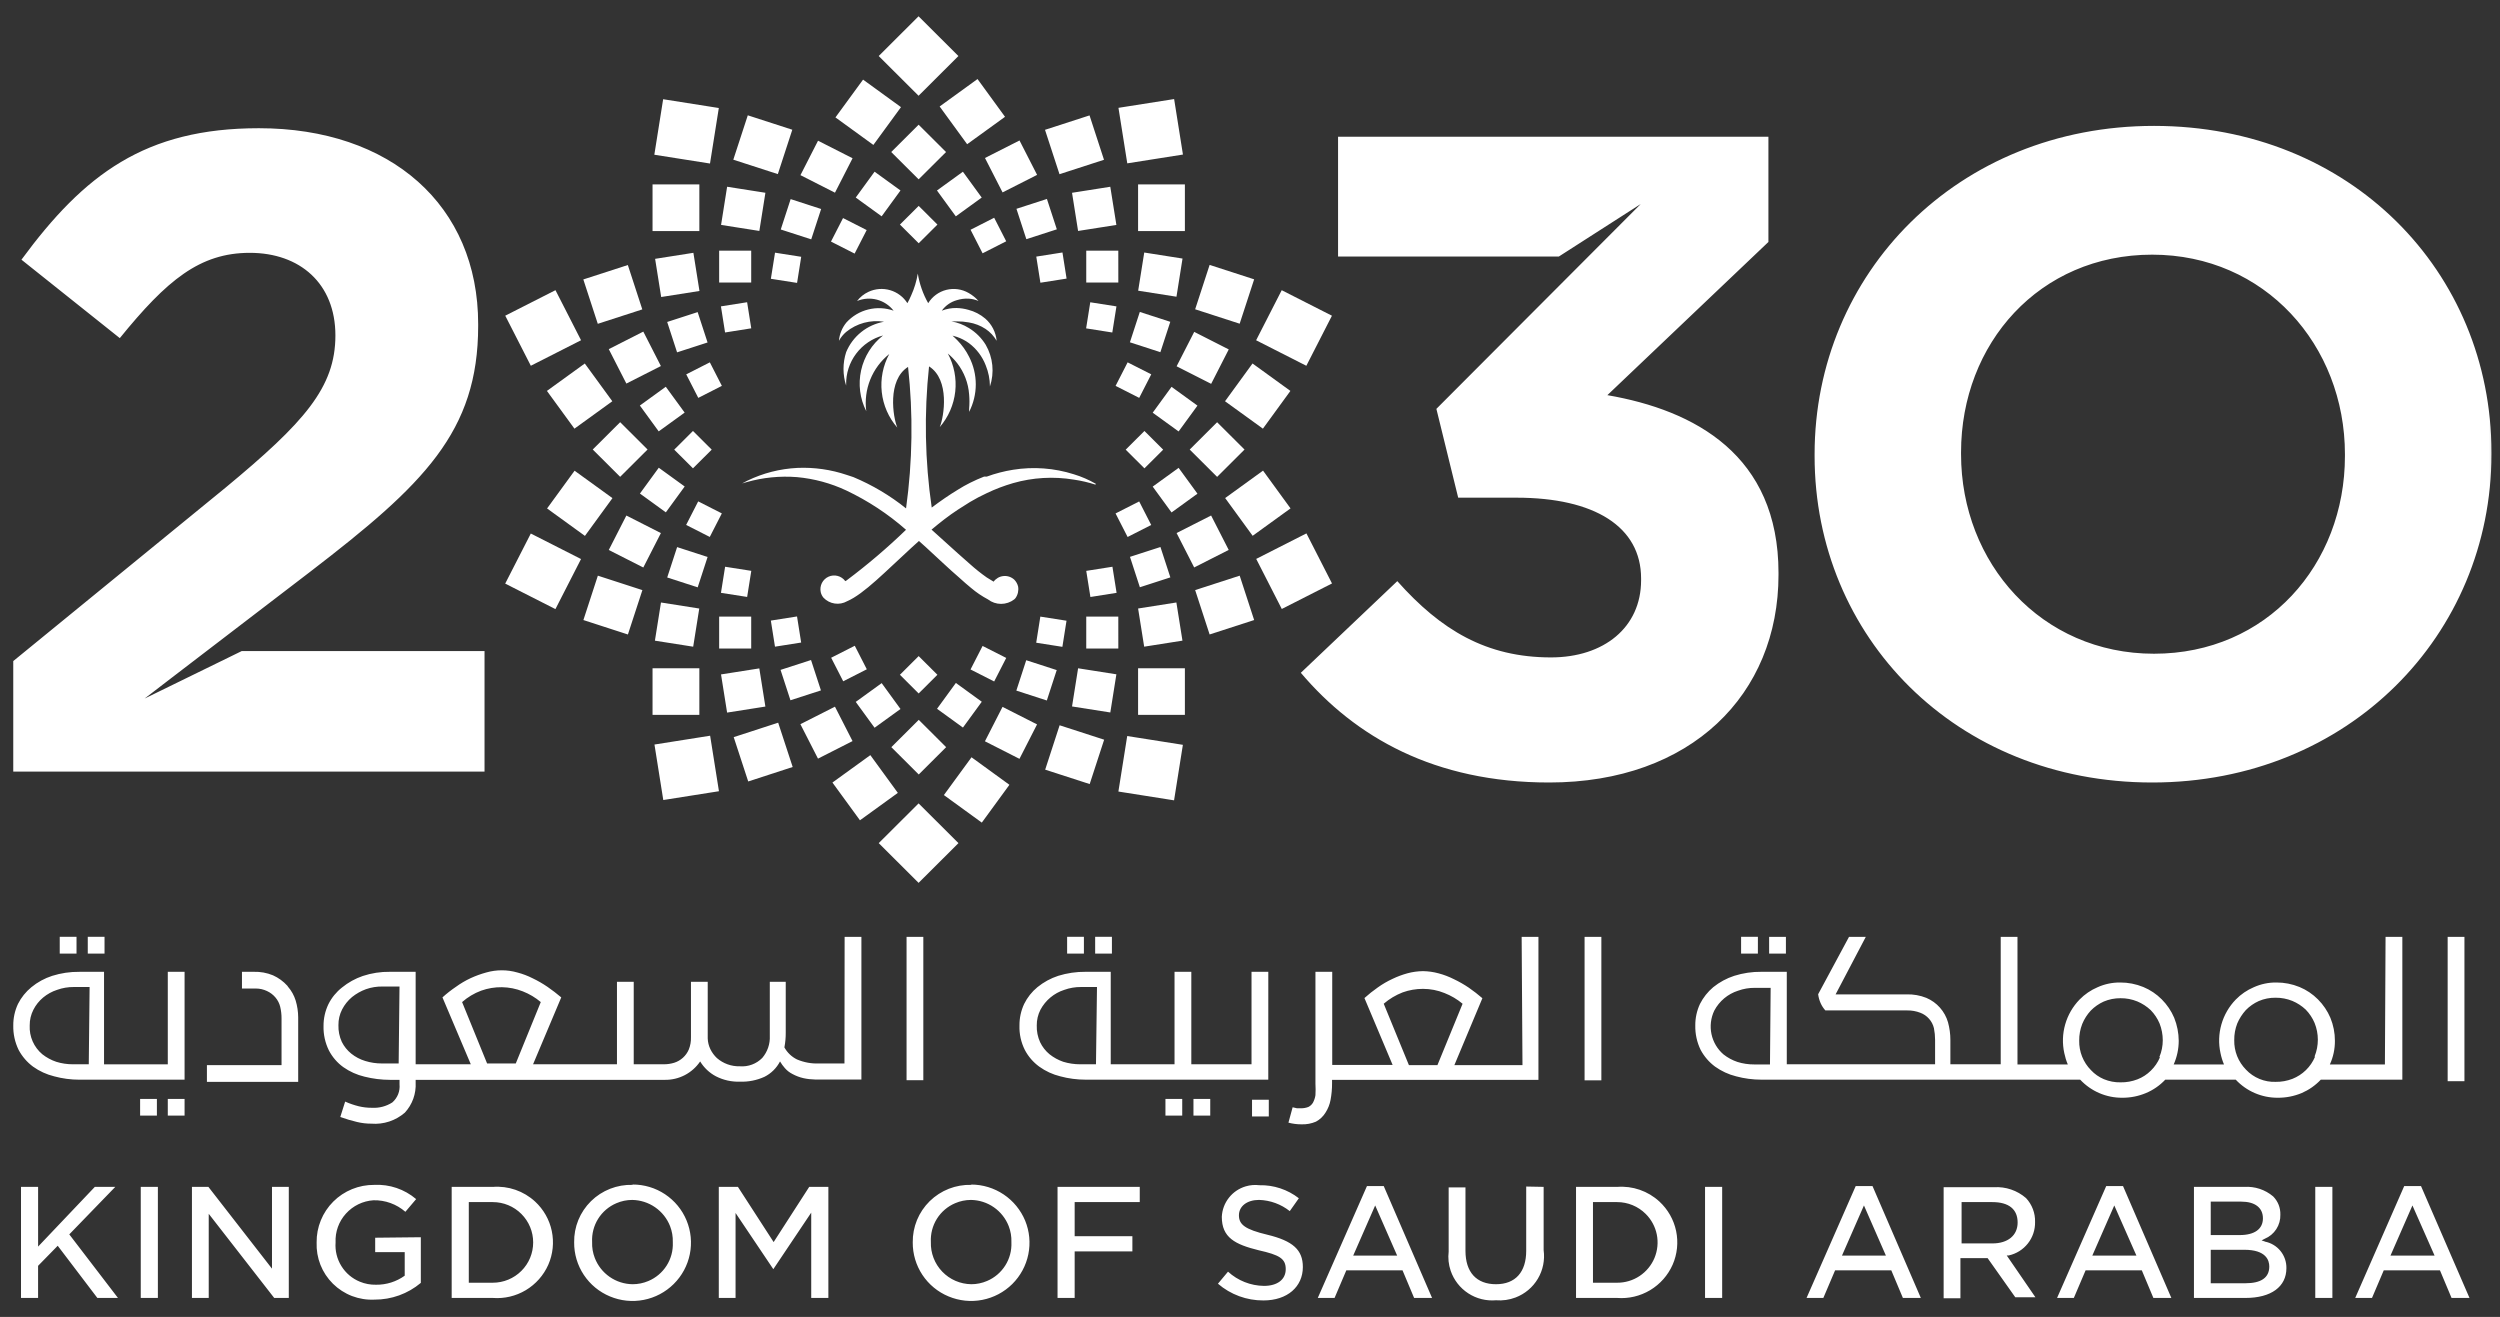 <svg width="112" height="59" viewBox="0 0 112 59" fill="none" xmlns="http://www.w3.org/2000/svg">
<rect x="0" y="0" width="112" height="59" fill="#333333" stroke="none"/>
<mask id="mask0_2226_8" style="mask-type:luminance" maskUnits="userSpaceOnUse" x="0" y="0" width="112" height="59">
<path d="M0 0H112V59H0V0Z" fill="white"/>
</mask>
<g mask="url(#mask0_2226_8)">
<path d="M5.284 58.147H4.361L2.586 55.81L1.706 56.709V58.147H0.941V53.172H1.707V55.847L4.248 53.172H5.165L3.104 55.3L5.284 58.147ZM7.073 53.172H6.306V58.147H7.073V53.172ZM12.938 53.172V58.147H12.284L9.351 54.378V58.148H8.599V53.172H9.336L12.185 56.836V53.172H12.938ZM18.853 55.428V57.473C18.272 57.961 17.537 58.227 16.778 58.223C16.435 58.24 16.092 58.185 15.771 58.063C15.451 57.94 15.159 57.752 14.915 57.511C14.671 57.27 14.481 56.981 14.355 56.663C14.23 56.344 14.172 56.003 14.185 55.661C14.181 55.322 14.244 54.985 14.373 54.671C14.501 54.356 14.69 54.071 14.931 53.831C15.171 53.591 15.457 53.401 15.772 53.273C16.086 53.145 16.423 53.08 16.763 53.083C17.448 53.047 18.121 53.275 18.643 53.72L18.161 54.289C17.766 53.945 17.257 53.76 16.733 53.772C16.259 53.802 15.815 54.018 15.497 54.371C15.178 54.723 15.012 55.187 15.034 55.661C15.006 56.032 15.097 56.402 15.293 56.718C15.488 57.035 15.779 57.281 16.124 57.421C16.353 57.516 16.599 57.561 16.846 57.556C17.306 57.562 17.757 57.42 18.131 57.151V56.095H16.808V55.45L18.853 55.428ZM22.077 53.173H20.235V58.148H22.077C22.594 58.188 23.111 58.066 23.557 57.799C24.002 57.532 24.354 57.134 24.564 56.659C24.772 56.184 24.826 55.657 24.72 55.149C24.614 54.642 24.352 54.181 23.971 53.829C23.717 53.595 23.418 53.416 23.092 53.303C22.766 53.19 22.421 53.146 22.077 53.173ZM22.077 57.466H21.002V53.854H22.077C22.557 53.854 23.018 54.044 23.357 54.384C23.525 54.552 23.658 54.751 23.749 54.97C23.84 55.189 23.886 55.423 23.886 55.661C23.886 55.898 23.84 56.133 23.749 56.352C23.658 56.571 23.525 56.77 23.357 56.937C23.018 57.276 22.557 57.466 22.077 57.466ZM28.338 53.082C27.994 53.072 27.652 53.132 27.333 53.257C27.013 53.383 26.722 53.571 26.477 53.812C26.232 54.053 26.039 54.341 25.909 54.658C25.779 54.976 25.716 55.317 25.722 55.66C25.718 56.177 25.869 56.684 26.155 57.115C26.441 57.546 26.849 57.882 27.327 58.08C27.804 58.28 28.33 58.334 28.838 58.235C29.347 58.136 29.814 57.889 30.182 57.524C30.55 57.16 30.802 56.695 30.904 56.188C31.007 55.68 30.956 55.154 30.758 54.676C30.561 54.197 30.224 53.789 29.793 53.502C29.362 53.216 28.855 53.064 28.338 53.067V53.082ZM30.142 55.66C30.158 56.026 30.062 56.388 29.866 56.697C29.67 57.007 29.384 57.248 29.046 57.39C28.822 57.485 28.581 57.534 28.338 57.533C27.971 57.528 27.614 57.414 27.312 57.204C27.011 56.995 26.779 56.7 26.647 56.358C26.559 56.131 26.518 55.889 26.527 55.645C26.508 55.279 26.602 54.915 26.796 54.603C26.99 54.292 27.276 54.048 27.614 53.904C27.838 53.807 28.079 53.757 28.324 53.757C28.691 53.763 29.048 53.877 29.35 54.086C29.652 54.295 29.885 54.589 30.019 54.931C30.107 55.159 30.149 55.401 30.142 55.645V55.66ZM37.111 53.172V58.147H36.343V54.326L34.645 56.859L32.953 54.341V58.147H32.202V53.172H33.059L34.659 55.645L36.253 53.172H37.111ZM43.515 53.082C43.171 53.072 42.829 53.132 42.508 53.257C42.188 53.383 41.897 53.572 41.651 53.812C41.406 54.053 41.212 54.341 41.081 54.658C40.951 54.976 40.886 55.317 40.891 55.66C40.887 56.177 41.038 56.683 41.323 57.114C41.609 57.545 42.016 57.881 42.494 58.079C42.971 58.279 43.497 58.334 44.005 58.235C44.513 58.137 44.981 57.89 45.349 57.526C45.715 57.163 45.966 56.7 46.069 56.194C46.172 55.688 46.123 55.164 45.927 54.686C45.729 54.209 45.394 53.8 44.965 53.512C44.535 53.224 44.031 53.07 43.514 53.068L43.515 53.082ZM45.311 55.66C45.327 56.025 45.231 56.386 45.036 56.694C44.841 57.003 44.557 57.245 44.221 57.387C43.998 57.483 43.758 57.533 43.515 57.533C43.271 57.53 43.03 57.479 42.806 57.382C42.582 57.285 42.38 57.144 42.211 56.968C42.042 56.792 41.911 56.585 41.824 56.358C41.736 56.131 41.695 55.888 41.703 55.645C41.684 55.279 41.778 54.915 41.972 54.603C42.166 54.292 42.452 54.048 42.79 53.904C43.014 53.807 43.256 53.757 43.5 53.757C43.867 53.762 44.224 53.877 44.525 54.086C44.826 54.295 45.058 54.59 45.191 54.932C45.279 55.159 45.319 55.402 45.311 55.645V55.66ZM48.145 53.854V55.382H50.731V56.064H48.145V58.147H47.378V53.172H51.061V53.854H48.145ZM58.368 56.761C58.368 57.645 57.676 58.26 56.601 58.26C55.854 58.264 55.13 57.998 54.564 57.51L55.015 56.97C55.455 57.373 56.028 57.6 56.625 57.608C57.218 57.608 57.601 57.33 57.601 56.858C57.601 56.386 57.323 56.222 56.391 56.012C55.324 55.749 54.737 55.442 54.737 54.513C54.751 54.202 54.862 53.904 55.055 53.659C55.247 53.414 55.511 53.236 55.81 53.148C56.008 53.09 56.216 53.072 56.421 53.098C57.059 53.083 57.684 53.289 58.188 53.682L57.782 54.258C57.389 53.947 56.907 53.771 56.406 53.756C55.872 53.756 55.504 54.034 55.504 54.446C55.504 54.858 55.774 55.076 56.774 55.315C57.924 55.592 58.368 55.997 58.368 56.761ZM61.991 53.135H61.24L59.037 58.147H59.789L60.315 56.911H62.833L63.352 58.147H64.156L61.991 53.135ZM60.623 56.252L61.608 54.004L62.593 56.252H60.623ZM69.155 53.172V56.005C69.216 56.449 69.125 56.901 68.896 57.287C68.667 57.673 68.314 57.969 67.895 58.128C67.616 58.234 67.318 58.276 67.021 58.252C66.583 58.29 66.145 58.181 65.777 57.941C65.409 57.701 65.132 57.345 64.99 56.929C64.896 56.654 64.865 56.361 64.9 56.072V53.195H65.653V56.035C65.653 57.001 66.149 57.533 67.021 57.533C67.893 57.533 68.374 56.986 68.374 56.035V53.157L69.155 53.172ZM72.447 53.173H70.606V58.148H72.447C72.964 58.188 73.481 58.066 73.927 57.799C74.372 57.532 74.724 57.134 74.934 56.659C75.142 56.184 75.196 55.657 75.09 55.149C74.984 54.642 74.722 54.181 74.341 53.829C74.087 53.595 73.788 53.416 73.462 53.303C73.136 53.19 72.791 53.146 72.447 53.173ZM72.447 57.466H71.365V53.854H72.447C72.927 53.854 73.388 54.044 73.728 54.384C73.982 54.636 74.155 54.959 74.225 55.309C74.295 55.66 74.259 56.024 74.122 56.355C73.985 56.685 73.752 56.967 73.454 57.165C73.156 57.363 72.805 57.468 72.447 57.466ZM77.153 53.172H76.386V58.147H77.153V53.172ZM83.888 53.135H83.136L80.934 58.147H81.686L82.212 56.911H84.73L85.249 58.147H86.053L83.888 53.135ZM82.52 56.252L83.505 54.004L84.489 56.252H82.52ZM89.901 56.244H89.991C90.331 56.17 90.634 55.98 90.849 55.707C91.065 55.434 91.178 55.094 91.171 54.746C91.183 54.349 91.037 53.964 90.766 53.674C90.37 53.33 89.854 53.155 89.33 53.187H87.075V58.162H87.827V56.364H89.045L90.285 58.118H91.187L89.901 56.244ZM87.879 55.704V53.854H89.255C90.007 53.854 90.39 54.184 90.39 54.768C90.39 55.352 89.947 55.705 89.263 55.705L87.879 55.704ZM95.111 53.135H94.359L92.157 58.147H92.908L93.435 56.911H95.953L96.471 58.147H97.276L95.111 53.135ZM93.735 56.252L94.72 54.004L95.712 56.252H93.735ZM101.476 55.623L101.319 55.57L101.461 55.496C101.673 55.409 101.854 55.258 101.979 55.065C102.104 54.872 102.167 54.646 102.16 54.416C102.164 54.265 102.138 54.115 102.083 53.974C102.027 53.834 101.943 53.706 101.837 53.599C101.477 53.295 101.014 53.142 100.544 53.173H98.289V58.148H100.597C101.747 58.148 102.431 57.646 102.431 56.814C102.436 56.533 102.342 56.259 102.164 56.041C101.987 55.823 101.737 55.675 101.461 55.623H101.476ZM99.041 53.833H100.409C101.018 53.833 101.379 54.102 101.379 54.582C101.379 55.061 101.003 55.331 100.341 55.331H99.041V53.833ZM100.605 57.489H99.041V55.99H100.544C101.522 55.99 101.664 56.462 101.664 56.74C101.664 57.249 101.281 57.489 100.605 57.489ZM104.491 53.172H103.724V58.147H104.491V53.172ZM108.461 53.135H107.709L105.514 58.147H106.266L106.792 56.911H109.31L109.829 58.147H110.633L108.461 53.135ZM107.093 56.252L108.077 54.004L109.07 56.252H107.093ZM80.009 41.972H79.257V42.721H80.009V41.972ZM70.989 48.4H71.741V41.972H70.989V48.4ZM8.269 43.538H7.517V47.681H4.661V43.538H3.556C3.143 43.533 2.732 43.594 2.338 43.718C1.998 43.828 1.682 44 1.406 44.227C1.156 44.432 0.951 44.687 0.805 44.977C0.664 45.279 0.592 45.609 0.595 45.943C0.586 46.321 0.669 46.696 0.835 47.037C0.992 47.331 1.213 47.587 1.481 47.786C1.766 47.99 2.088 48.137 2.428 48.22C2.796 48.32 3.175 48.37 3.556 48.37H8.269V43.538ZM3.977 47.68H3.27C3.015 47.681 2.762 47.644 2.519 47.568C2.293 47.492 2.082 47.377 1.895 47.23C1.708 47.073 1.56 46.875 1.462 46.652C1.364 46.428 1.319 46.185 1.331 45.941C1.328 45.697 1.384 45.455 1.496 45.237C1.602 45.027 1.751 44.841 1.932 44.69C2.116 44.537 2.328 44.42 2.556 44.346C2.797 44.259 3.052 44.216 3.308 44.218H4.014L3.977 47.68ZM6.277 49.98H7.029V49.231H6.277V49.98ZM4.683 41.97H3.932V42.72H4.683V41.97ZM48.559 41.97H47.807V42.72H48.559V41.97ZM7.517 49.98H8.269V49.231H7.517V49.98ZM49.814 41.97H49.063V42.72H49.814V41.97ZM78.754 41.97H78.001V42.72H78.753L78.754 41.97ZM3.428 41.97H2.676V42.72H3.428V41.97ZM52.212 49.98H52.964V49.231H52.212V49.98ZM56.82 43.537H56.068V47.68H53.371V43.537H52.619V47.68H49.761V43.537H48.633C48.218 43.533 47.804 43.594 47.408 43.717C47.068 43.828 46.753 44.001 46.476 44.226C46.227 44.431 46.025 44.686 45.882 44.976C45.741 45.279 45.669 45.608 45.672 45.942C45.659 46.321 45.742 46.697 45.912 47.036C46.066 47.332 46.288 47.588 46.558 47.785C46.841 47.989 47.16 48.136 47.498 48.219C47.868 48.319 48.25 48.369 48.633 48.369H56.819L56.82 43.537ZM49.1 47.68H48.386C48.131 47.68 47.878 47.642 47.634 47.568C47.411 47.491 47.203 47.377 47.018 47.23C46.84 47.083 46.697 46.899 46.597 46.691C46.49 46.456 46.439 46.199 46.447 45.941C46.444 45.697 46.5 45.455 46.612 45.237C46.838 44.813 47.221 44.493 47.679 44.346C47.92 44.259 48.175 44.216 48.431 44.218H49.145L49.1 47.68ZM53.467 49.98H54.219V49.231H53.467V49.98ZM12.877 44.166C12.697 43.966 12.477 43.805 12.23 43.694C11.956 43.581 11.662 43.528 11.366 43.537H10.84V44.286H11.464C11.635 44.286 11.804 44.324 11.96 44.398C12.108 44.466 12.239 44.565 12.343 44.69C12.443 44.81 12.516 44.951 12.553 45.102C12.595 45.279 12.615 45.459 12.613 45.642V47.717H9.27V48.467H13.359V45.575C13.357 45.321 13.319 45.069 13.246 44.825C13.176 44.596 13.058 44.384 12.9 44.203L12.877 44.166ZM68.207 47.717H65.156L66.411 44.72C66.217 44.552 66.013 44.394 65.802 44.248C65.589 44.104 65.365 43.976 65.133 43.866C64.912 43.755 64.682 43.667 64.442 43.604C64.216 43.543 63.984 43.511 63.75 43.507C63.514 43.51 63.279 43.542 63.051 43.604C62.824 43.667 62.602 43.749 62.39 43.851C62.154 43.96 61.93 44.09 61.72 44.241C61.512 44.386 61.314 44.544 61.127 44.713L62.39 47.71H59.684V43.537H58.932V48.549C58.942 48.721 58.942 48.894 58.932 49.066C58.914 49.184 58.876 49.298 58.819 49.403C58.77 49.484 58.7 49.549 58.616 49.591C58.508 49.633 58.393 49.653 58.278 49.651H58.105L57.91 49.606L57.722 50.295C57.914 50.346 58.109 50.371 58.308 50.37C58.53 50.378 58.751 50.337 58.955 50.25C59.131 50.155 59.279 50.016 59.383 49.845C59.495 49.672 59.572 49.479 59.609 49.275C59.655 49.029 59.678 48.779 59.676 48.527V48.377H68.922V41.971H68.17L68.207 47.717ZM63.119 47.717L61.991 44.967C62.243 44.75 62.531 44.578 62.841 44.458C63.132 44.353 63.441 44.3 63.751 44.301C64.081 44.301 64.407 44.364 64.712 44.488C65.007 44.603 65.282 44.765 65.524 44.968L64.397 47.718L63.119 47.717ZM56.091 50.017H56.842V49.268H56.091V50.017ZM109.655 48.437H110.407V41.971H109.655V48.437ZM106.844 47.687H104.378C104.529 47.356 104.606 46.995 104.604 46.631C104.605 46.276 104.536 45.925 104.401 45.597C104.27 45.289 104.081 45.01 103.845 44.773C103.609 44.535 103.328 44.346 103.018 44.218C102.689 44.083 102.336 44.014 101.981 44.016C101.634 44.012 101.29 44.084 100.973 44.226C100.668 44.355 100.393 44.544 100.162 44.78C99.859 45.093 99.638 45.475 99.519 45.893C99.399 46.312 99.385 46.753 99.478 47.178C99.513 47.353 99.565 47.523 99.635 47.688H97.381C97.529 47.355 97.606 46.995 97.607 46.631C97.605 46.277 97.536 45.926 97.404 45.597C97.273 45.289 97.084 45.01 96.848 44.773C96.612 44.535 96.331 44.346 96.021 44.218C95.691 44.083 95.339 44.014 94.983 44.016C94.636 44.013 94.292 44.084 93.976 44.226C93.671 44.355 93.395 44.544 93.164 44.78C92.861 45.093 92.64 45.475 92.521 45.893C92.401 46.312 92.387 46.753 92.48 47.178C92.516 47.353 92.568 47.523 92.638 47.688H90.383V41.971H89.632V47.68H87.377V46.586C87.377 46.319 87.341 46.057 87.271 45.799C87.201 45.556 87.077 45.332 86.909 45.142C86.742 44.953 86.534 44.804 86.301 44.705C86.019 44.592 85.718 44.539 85.415 44.548H82.235L83.588 41.971H82.836L81.453 44.541C81.471 44.682 81.508 44.816 81.566 44.945C81.619 45.063 81.689 45.17 81.776 45.267H85.445C85.645 45.264 85.845 45.3 86.031 45.372C86.181 45.428 86.315 45.521 86.421 45.641C86.528 45.761 86.603 45.906 86.64 46.062C86.674 46.235 86.692 46.41 86.692 46.586V47.68H80.048V43.537H78.911C78.498 43.532 78.087 43.593 77.693 43.717C77.351 43.828 77.033 44.001 76.753 44.226C76.506 44.434 76.304 44.689 76.159 44.976C76.018 45.279 75.946 45.608 75.949 45.942C75.941 46.32 76.023 46.695 76.189 47.036C76.347 47.33 76.567 47.586 76.836 47.785C77.119 47.987 77.438 48.135 77.776 48.219C78.147 48.319 78.525 48.369 78.911 48.369H93.192C93.433 48.626 93.724 48.831 94.047 48.97C94.371 49.11 94.719 49.181 95.072 49.179C95.438 49.182 95.801 49.111 96.139 48.969C96.466 48.832 96.761 48.628 97.004 48.369H100.161C100.401 48.626 100.692 48.831 101.016 48.97C101.339 49.109 101.688 49.181 102.04 49.179C102.409 49.182 102.774 49.111 103.115 48.969C103.439 48.829 103.73 48.626 103.972 48.369H107.625V41.971H106.873L106.844 47.687ZM79.295 47.687H78.588C78.333 47.688 78.08 47.651 77.837 47.575C77.611 47.499 77.4 47.385 77.213 47.238C76.938 47.002 76.749 46.681 76.674 46.327C76.599 45.972 76.644 45.602 76.8 45.275C77.025 44.85 77.408 44.529 77.867 44.383C78.107 44.296 78.362 44.253 78.619 44.256H79.325L79.295 47.687ZM96.764 47.373C96.669 47.596 96.531 47.797 96.358 47.965C96.187 48.135 95.982 48.268 95.757 48.355C95.517 48.447 95.262 48.493 95.005 48.489C94.747 48.495 94.491 48.446 94.253 48.347C94.034 48.254 93.837 48.116 93.675 47.942C93.503 47.769 93.369 47.562 93.278 47.336C93.188 47.109 93.143 46.867 93.148 46.623C93.145 46.367 93.191 46.113 93.284 45.874C93.374 45.654 93.504 45.45 93.667 45.274C93.833 45.105 94.029 44.968 94.246 44.87C94.483 44.769 94.739 44.718 94.998 44.72C95.255 44.718 95.511 44.766 95.749 44.863C95.971 44.956 96.175 45.088 96.351 45.253C96.52 45.426 96.655 45.629 96.749 45.852C96.843 46.091 96.891 46.345 96.892 46.601C96.892 46.858 96.842 47.113 96.742 47.351L96.764 47.373ZM103.71 47.35C103.615 47.572 103.477 47.773 103.304 47.942C103.131 48.111 102.926 48.243 102.702 48.332C102.462 48.425 102.207 48.471 101.951 48.467C101.703 48.476 101.456 48.432 101.226 48.337C100.997 48.243 100.79 48.101 100.62 47.92C100.449 47.746 100.314 47.54 100.223 47.314C100.133 47.087 100.089 46.845 100.094 46.601C100.09 46.345 100.136 46.09 100.229 45.851C100.323 45.631 100.451 45.431 100.613 45.252C100.779 45.082 100.975 44.946 101.191 44.848C101.429 44.746 101.685 44.695 101.943 44.698C102.201 44.695 102.456 44.744 102.695 44.84C102.917 44.933 103.121 45.065 103.296 45.23C103.465 45.403 103.6 45.607 103.694 45.83C103.888 46.31 103.888 46.847 103.694 47.328L103.71 47.35ZM37.832 47.643H36.697C36.357 47.658 36.018 47.596 35.705 47.463C35.466 47.345 35.269 47.157 35.141 46.923C35.183 46.703 35.203 46.481 35.201 46.256V43.986H34.487V46.406C34.505 46.766 34.384 47.121 34.149 47.396C34.019 47.527 33.863 47.629 33.69 47.693C33.517 47.758 33.333 47.784 33.149 47.77C32.772 47.781 32.404 47.65 32.119 47.403C31.998 47.289 31.899 47.155 31.826 47.006C31.752 46.854 31.711 46.688 31.706 46.519V43.986H30.955V46.466C30.961 46.656 30.928 46.845 30.857 47.021C30.797 47.161 30.707 47.286 30.594 47.388C30.481 47.49 30.348 47.566 30.203 47.612C30.054 47.657 29.899 47.68 29.744 47.68H28.391V43.986H27.64V47.68H23.881L25.144 44.683C24.946 44.516 24.741 44.358 24.528 44.211C24.317 44.067 24.096 43.939 23.866 43.829C23.645 43.717 23.415 43.629 23.175 43.567C22.721 43.437 22.239 43.437 21.785 43.567C21.544 43.633 21.311 43.717 21.085 43.821C20.852 43.93 20.631 44.06 20.424 44.211C20.212 44.354 20.011 44.511 19.822 44.683L21.092 47.68H18.621V43.537H17.471C17.057 43.531 16.645 43.594 16.253 43.724C15.914 43.84 15.598 44.015 15.321 44.241C15.064 44.443 14.856 44.699 14.711 44.991C14.567 45.294 14.492 45.627 14.494 45.964C14.484 46.343 14.567 46.718 14.734 47.058C14.888 47.355 15.109 47.612 15.381 47.808C15.666 48.008 15.988 48.154 16.328 48.234C16.701 48.328 17.085 48.376 17.47 48.377H17.899V48.579C17.913 48.73 17.892 48.883 17.836 49.023C17.779 49.164 17.69 49.29 17.576 49.389C17.306 49.563 16.987 49.647 16.666 49.629C16.465 49.63 16.267 49.608 16.072 49.561C15.863 49.509 15.659 49.439 15.463 49.351L15.245 50.041C15.515 50.138 15.765 50.212 15.997 50.265C16.207 50.316 16.421 50.341 16.637 50.34C16.907 50.362 17.18 50.329 17.438 50.244C17.696 50.159 17.934 50.023 18.139 49.845C18.304 49.665 18.432 49.454 18.515 49.224C18.597 48.994 18.634 48.749 18.621 48.505V48.377H29.781C30.093 48.382 30.401 48.309 30.678 48.166C30.955 48.022 31.192 47.811 31.367 47.553C31.538 47.834 31.782 48.065 32.074 48.219C32.406 48.389 32.776 48.471 33.149 48.459C33.526 48.472 33.902 48.398 34.246 48.242C34.546 48.092 34.791 47.85 34.945 47.552C35.008 47.66 35.081 47.76 35.163 47.852C35.259 47.962 35.371 48.049 35.501 48.115C35.657 48.2 35.823 48.263 35.997 48.302C36.168 48.34 36.341 48.359 36.516 48.362H38.591V41.971H37.839L37.832 47.643ZM17.86 47.643H17.109C16.854 47.644 16.6 47.606 16.357 47.53C16.13 47.461 15.918 47.349 15.733 47.2C15.557 47.057 15.414 46.879 15.313 46.676C15.206 46.441 15.154 46.184 15.162 45.926C15.159 45.681 15.215 45.44 15.327 45.222C15.437 45.01 15.587 44.822 15.771 44.668C15.958 44.518 16.169 44.398 16.395 44.316C16.636 44.231 16.891 44.191 17.146 44.196H17.898L17.86 47.643ZM21.822 47.643L20.702 44.893C20.952 44.673 21.239 44.5 21.552 44.383C22.158 44.165 22.823 44.175 23.422 44.413C23.715 44.528 23.987 44.69 24.227 44.893L23.107 47.643H21.822ZM40.614 48.392H41.365V41.971H40.614V48.392ZM96.501 5.64C87.691 5.64 81.294 12.263 81.294 20.348V20.43C81.294 28.515 87.616 35.056 96.418 35.056C105.22 35.056 111.617 28.433 111.617 20.348V20.266C111.617 12.181 105.304 5.64 96.501 5.64ZM105.053 20.43C105.053 25.3 101.551 29.287 96.499 29.287C91.449 29.287 87.855 25.226 87.855 20.347V20.266C87.855 15.388 91.365 11.409 96.417 11.409C101.469 11.409 105.053 15.47 105.053 20.348V20.43ZM10.831 29.167H21.707V34.569H0.594V29.616L10.095 21.854C13.635 18.924 15.026 17.358 15.026 15.028C15.026 12.698 13.432 11.327 11.192 11.327C8.952 11.327 7.479 12.548 5.367 15.148L0.961 11.634C3.772 7.813 6.501 5.744 11.597 5.744C17.506 5.744 21.422 9.199 21.422 14.519V14.601C21.422 19.351 18.979 21.711 13.905 25.608L7.689 30.366L6.479 31.295L10.831 29.167ZM79.677 25.667V25.75C79.677 31.115 75.761 35.056 69.401 35.056C64.267 35.056 60.72 33.026 58.277 30.141L62.599 26.035C64.553 28.23 66.59 29.452 69.484 29.452C71.852 29.452 73.521 28.11 73.521 25.997V25.915C73.521 23.6 71.438 22.296 67.936 22.296H65.327L64.35 18.317L73.506 9.139L69.837 11.492H59.945V6.127H79.225V10.84L72.01 17.703C75.918 18.377 79.677 20.384 79.677 25.667ZM49.092 21.674C48.781 21.495 48.45 21.351 48.107 21.247C47.228 20.968 46.297 20.899 45.387 21.045C44.984 21.109 44.589 21.212 44.207 21.352H44.086C43.876 21.434 43.672 21.524 43.462 21.629C43.252 21.734 43.109 21.817 42.928 21.929C42.53 22.169 42.131 22.446 41.741 22.739C41.436 20.644 41.396 18.519 41.621 16.414C42.56 17.006 42.297 18.662 42.101 19.134C42.488 18.686 42.73 18.131 42.795 17.542C42.859 16.953 42.743 16.358 42.462 15.837C42.618 15.968 42.759 16.113 42.883 16.272C43.195 16.677 43.381 17.164 43.417 17.673C43.436 17.886 43.436 18.098 43.417 18.31C43.42 18.357 43.42 18.405 43.417 18.452C43.612 18.071 43.715 17.648 43.715 17.22C43.715 16.791 43.612 16.369 43.417 15.987C43.28 15.711 43.099 15.458 42.883 15.238L42.673 15.036L42.876 15.096C43.067 15.162 43.245 15.254 43.409 15.373C43.749 15.628 44.009 15.973 44.161 16.369C44.283 16.669 44.347 16.989 44.349 17.313C44.451 17.007 44.488 16.682 44.455 16.36C44.423 16.039 44.322 15.728 44.161 15.448C43.974 15.142 43.716 14.885 43.409 14.698C43.168 14.548 42.9 14.446 42.62 14.398H42.868C43.048 14.397 43.226 14.412 43.402 14.444C43.67 14.488 43.926 14.587 44.153 14.736C44.357 14.873 44.527 15.056 44.65 15.268C44.614 14.882 44.431 14.525 44.138 14.271C43.92 14.086 43.663 13.953 43.387 13.881C43.213 13.831 43.033 13.803 42.853 13.799C42.627 13.795 42.402 13.836 42.192 13.919C42.357 13.689 42.595 13.523 42.868 13.447C43.04 13.393 43.221 13.37 43.402 13.38C43.553 13.389 43.698 13.424 43.838 13.485C43.711 13.341 43.561 13.219 43.394 13.125C43.092 12.951 42.734 12.901 42.395 12.986C42.057 13.072 41.766 13.285 41.583 13.582C41.35 13.171 41.193 12.722 41.117 12.256C41.062 12.592 40.963 12.92 40.823 13.23C40.773 13.35 40.715 13.467 40.651 13.582C40.471 13.3 40.195 13.092 39.874 12.999C39.553 12.906 39.209 12.933 38.906 13.075C38.706 13.169 38.53 13.309 38.396 13.485C38.679 13.368 38.992 13.347 39.288 13.425C39.584 13.503 39.846 13.677 40.034 13.919C39.669 13.79 39.274 13.77 38.899 13.864C38.523 13.957 38.183 14.159 37.922 14.444C37.728 14.678 37.61 14.966 37.584 15.268C37.667 15.118 37.776 14.983 37.907 14.871C38.142 14.68 38.415 14.54 38.707 14.461C39 14.382 39.306 14.366 39.606 14.414C39.231 14.48 38.878 14.639 38.581 14.878C38.284 15.116 38.052 15.426 37.907 15.778C37.75 16.265 37.75 16.789 37.907 17.276V17.231C37.898 16.732 38.055 16.244 38.355 15.845C38.655 15.446 39.079 15.159 39.561 15.028C39.062 15.42 38.715 15.972 38.578 16.591C38.441 17.209 38.522 17.857 38.809 18.422C38.745 17.943 38.807 17.455 38.987 17.006C39.168 16.557 39.461 16.162 39.839 15.86C39.556 16.381 39.439 16.976 39.503 17.565C39.567 18.154 39.81 18.71 40.199 19.157C40.004 18.685 39.741 17.029 40.681 16.437C40.913 18.546 40.882 20.675 40.591 22.776C39.874 22.2 39.079 21.729 38.231 21.374L37.937 21.277C37.226 21.037 36.477 20.93 35.727 20.962C34.944 21 34.177 21.196 33.472 21.539L33.247 21.659L33.45 21.599C34.182 21.391 34.946 21.315 35.705 21.375C36.471 21.445 37.219 21.647 37.915 21.974C38.885 22.434 39.785 23.026 40.59 23.734C39.758 24.538 38.877 25.289 37.952 25.983C37.927 26.005 37.899 26.023 37.869 26.035C37.786 25.921 37.666 25.838 37.529 25.802C37.392 25.766 37.247 25.777 37.118 25.835C36.989 25.893 36.884 25.994 36.82 26.12C36.757 26.247 36.739 26.391 36.769 26.529C36.79 26.621 36.831 26.704 36.892 26.777C37.026 26.918 37.203 27.01 37.395 27.038C37.587 27.067 37.783 27.03 37.952 26.934C38.704 26.612 39.688 25.585 40.869 24.506L41.169 24.236L41.47 24.506C42.004 24.993 42.5 25.473 42.973 25.878C43.161 26.05 43.334 26.2 43.507 26.342C43.739 26.539 43.99 26.709 44.259 26.852C44.428 26.983 44.635 27.054 44.849 27.054C45.062 27.054 45.27 26.983 45.439 26.852L45.491 26.799C45.545 26.724 45.583 26.639 45.604 26.549C45.624 26.459 45.627 26.366 45.611 26.275C45.582 26.159 45.523 26.053 45.439 25.968C45.374 25.909 45.298 25.864 45.215 25.836C45.132 25.808 45.043 25.798 44.956 25.807C44.869 25.815 44.784 25.842 44.708 25.885C44.632 25.929 44.566 25.988 44.514 26.058L44.206 25.87C43.943 25.685 43.692 25.485 43.454 25.27L42.921 24.799L41.733 23.727C42.109 23.413 42.485 23.113 42.921 22.828L43.454 22.491C43.693 22.348 43.944 22.215 44.206 22.094C44.586 21.912 44.98 21.762 45.386 21.644C46.27 21.391 47.199 21.337 48.107 21.487C48.437 21.535 48.76 21.61 49.077 21.712M41.153 35.992L39.367 37.772L41.153 39.552L42.939 37.772L41.153 35.992ZM26.784 25.79L26.136 27.778L28.13 28.425L28.779 26.437L26.784 25.79ZM32.575 8.366L32.304 10.076L34.019 10.346L34.29 8.636L32.575 8.366ZM54.527 18.916L53.299 20.14L54.527 21.364L55.755 20.14L54.527 18.916ZM53.501 14.868L52.712 16.41L54.26 17.196L55.048 15.654L53.501 14.868ZM34.017 29.944L32.302 30.214L32.574 31.924L34.289 31.654L34.017 29.944ZM49.741 8.367L48.027 8.637L48.298 10.347L50.014 10.077L49.741 8.367ZM37.406 31.659L35.858 32.444L36.646 33.987L38.194 33.201L37.406 31.659ZM41.155 5.587L39.927 6.811L41.155 8.034L42.383 6.811L41.155 5.587ZM39.181 7.692L38.337 8.85L39.498 9.691L40.342 8.533L39.181 7.692ZM42.823 30.596L41.979 31.754L43.14 32.595L43.984 31.438L42.823 30.596ZM31.255 13.982L29.89 14.424L30.333 15.785L31.699 15.343L31.255 13.982ZM51.988 24.506L50.623 24.947L51.066 26.309L52.432 25.867L51.988 24.506ZM29.513 20.954L28.669 22.111L29.83 22.953L30.674 21.795L29.513 20.954Z" fill="white"/>
<path d="M58.528 23.896L56.278 25.039L57.424 27.282L59.674 26.139L58.528 23.896ZM31.814 32.96L29.32 33.355L29.715 35.841L32.209 35.447L31.814 32.96ZM52.601 4.438L50.107 4.831L50.502 7.318L52.996 6.924L52.601 4.438ZM25.741 21.088L24.509 22.779L26.205 24.008L27.438 22.316L25.741 21.088ZM36.648 6.304L35.86 7.847L37.407 8.632L38.195 7.09L36.648 6.304ZM28.82 14.856L27.273 15.642L28.061 17.184L29.608 16.399L28.82 14.856ZM41.16 32.249L39.932 33.473L41.16 34.697L42.387 33.473L41.16 32.249ZM51.063 13.975L50.62 15.335L51.985 15.778L52.429 14.417L51.063 13.975ZM33.654 27.623H32.218V29.054H33.654V27.623ZM24.885 13L22.635 14.143L23.781 16.386L26.031 15.243L24.885 13ZM23.78 23.902L22.633 26.145L24.883 27.288L26.03 25.045L23.78 23.902ZM33.501 5.166L32.852 7.154L34.847 7.8L35.495 5.812L33.501 5.166ZM47.471 32.492L46.824 34.481L48.818 35.126L49.466 33.138L47.471 32.492ZM55.538 25.79L53.543 26.436L54.191 28.424L56.186 27.778L55.538 25.79ZM56.584 21.084L54.887 22.313L56.119 24.004L57.816 22.776L56.584 21.084ZM54.191 11.868L53.543 13.856L55.537 14.502L56.186 12.514L54.191 11.868ZM53.083 8.262H50.986V10.352H53.083V8.262ZM34.862 32.376L32.87 33.024L33.52 35.01L35.512 34.361L34.862 32.376ZM43.524 33.926L42.286 35.619L43.985 36.853L45.222 35.159L43.524 33.926ZM28.061 23.096L27.273 24.639L28.82 25.424L29.608 23.882L28.061 23.096ZM33.654 11.229H32.218V12.659H33.654V11.229ZM29.827 17.327L28.666 18.168L29.51 19.326L30.672 18.484L29.827 17.327ZM46.902 8.913L45.537 9.355L45.98 10.715L47.346 10.274L46.902 8.913ZM43.138 7.693L41.976 8.534L42.82 9.692L43.981 8.851L43.138 7.693ZM49.837 25.39L48.664 25.575L48.85 26.745L50.023 26.559L49.837 25.39ZM51.271 19.308L50.431 20.145L51.271 20.982L52.11 20.145L51.271 19.308ZM57.421 13.001L56.274 15.244L58.524 16.387L59.671 14.144L57.421 13.001ZM53.083 29.937H50.986V32.027H53.083V29.937ZM28.127 11.873L26.133 12.519L26.781 14.507L28.775 13.861L28.127 11.873ZM48.811 5.17L46.816 5.816L47.465 7.804L49.459 7.158L48.811 5.17ZM38.665 3.567L37.428 5.26L39.127 6.493L40.364 4.8L38.665 3.567ZM54.258 23.095L52.711 23.88L53.499 25.422L55.046 24.637L54.258 23.095ZM27.783 18.914L26.555 20.138L27.783 21.362L29.011 20.138L27.783 18.914ZM52.802 20.96L51.641 21.8L52.485 22.958L53.646 22.117L52.802 20.96ZM36.334 29.569L34.969 30.011L35.412 31.372L36.778 30.93L36.334 29.569ZM41.156 29.393L40.316 30.23L41.156 31.067L41.996 30.23L41.156 29.393ZM34.721 11.32L34.535 12.49L35.709 12.674L35.894 11.504L34.721 11.32ZM31.279 22.462L30.739 23.517L31.798 24.055L32.338 23L31.279 22.462ZM31.331 8.262H29.234V10.352H31.331V8.262ZM43.793 3.541L42.096 4.77L43.328 6.461L45.025 5.233L43.793 3.541ZM44.913 31.668L44.125 33.21L45.672 33.996L46.46 32.453L44.913 31.668ZM29.612 26.992L29.34 28.702L31.055 28.972L31.327 27.262L29.612 26.992ZM51.262 11.313L50.99 13.023L52.706 13.293L52.977 11.583L51.262 11.313ZM50.1 27.623H48.664V29.054H50.101L50.1 27.623ZM52.485 17.33L51.641 18.489L52.802 19.329L53.646 18.172L52.485 17.33ZM39.499 30.604L38.337 31.445L39.181 32.603L40.342 31.763L39.499 30.604ZM37.768 9.769L37.228 10.823L38.287 11.361L38.827 10.307L37.768 9.769ZM44.02 28.938L43.48 29.992L44.539 30.53L45.079 29.475L44.02 28.938ZM46.607 27.624L46.422 28.794L47.595 28.978L47.78 27.808L46.607 27.624ZM31.801 16.233L30.743 16.771L31.283 17.825L32.34 17.287L31.801 16.233ZM51.035 22.464L49.977 23.002L50.517 24.057L51.574 23.519L51.035 22.464ZM32.485 25.39L32.299 26.559L33.472 26.743L33.658 25.574L32.485 25.39ZM47.598 11.311L46.425 11.496L46.61 12.666L47.783 12.481L47.598 11.311ZM38.294 28.93L37.236 29.467L37.776 30.522L38.833 29.984L38.294 28.93ZM29.709 4.445L29.314 6.932L31.808 7.326L32.203 4.839L29.709 4.445ZM50.499 32.974L50.104 35.461L52.598 35.855L52.993 33.368L50.499 32.974ZM41.151 0.73L39.366 2.51L41.152 4.29L42.937 2.51L41.151 0.73ZM26.199 16.285L24.502 17.513L25.735 19.204L27.432 17.976L26.199 16.285ZM56.113 16.284L54.881 17.976L56.578 19.204L57.81 17.513L56.113 16.284ZM31.331 29.937H29.234V32.027H31.331V29.937ZM38.991 33.83L37.293 35.058L38.526 36.749L40.223 35.521L38.991 33.83ZM48.299 29.939L48.027 31.649L49.742 31.919L50.014 30.209L48.299 29.939ZM31.064 11.326L29.349 11.596L29.621 13.306L31.336 13.036L31.064 11.326ZM52.702 26.991L50.987 27.261L51.259 28.971L52.974 28.701L52.702 26.991ZM45.674 6.293L44.127 7.078L44.915 8.62L46.462 7.835L45.674 6.293ZM35.421 8.92L34.978 10.281L36.343 10.723L36.787 9.363L35.421 8.92ZM45.975 29.578L45.532 30.939L46.898 31.382L47.341 30.02L45.975 29.578ZM30.335 24.51L29.891 25.871L31.257 26.313L31.7 24.953L30.335 24.51ZM50.1 11.229H48.664V12.659H50.101L50.1 11.229ZM41.157 9.224L40.317 10.061L41.157 10.898L41.997 10.061L41.157 9.224ZM33.471 13.54L32.298 13.725L32.483 14.895L33.656 14.709L33.471 13.54ZM31.045 19.307L30.205 20.144L31.045 20.981L31.885 20.144L31.045 19.307ZM50.518 16.233L49.978 17.287L51.036 17.825L51.576 16.77L50.518 16.233ZM48.844 13.542L48.658 14.711L49.831 14.896L50.017 13.726L48.844 13.542ZM35.707 27.617L34.534 27.802L34.719 28.971L35.892 28.786L35.707 27.617ZM44.539 9.755L43.481 10.293L44.02 11.348L45.078 10.81L44.539 9.755Z" fill="white"/>
</g>
</svg>
